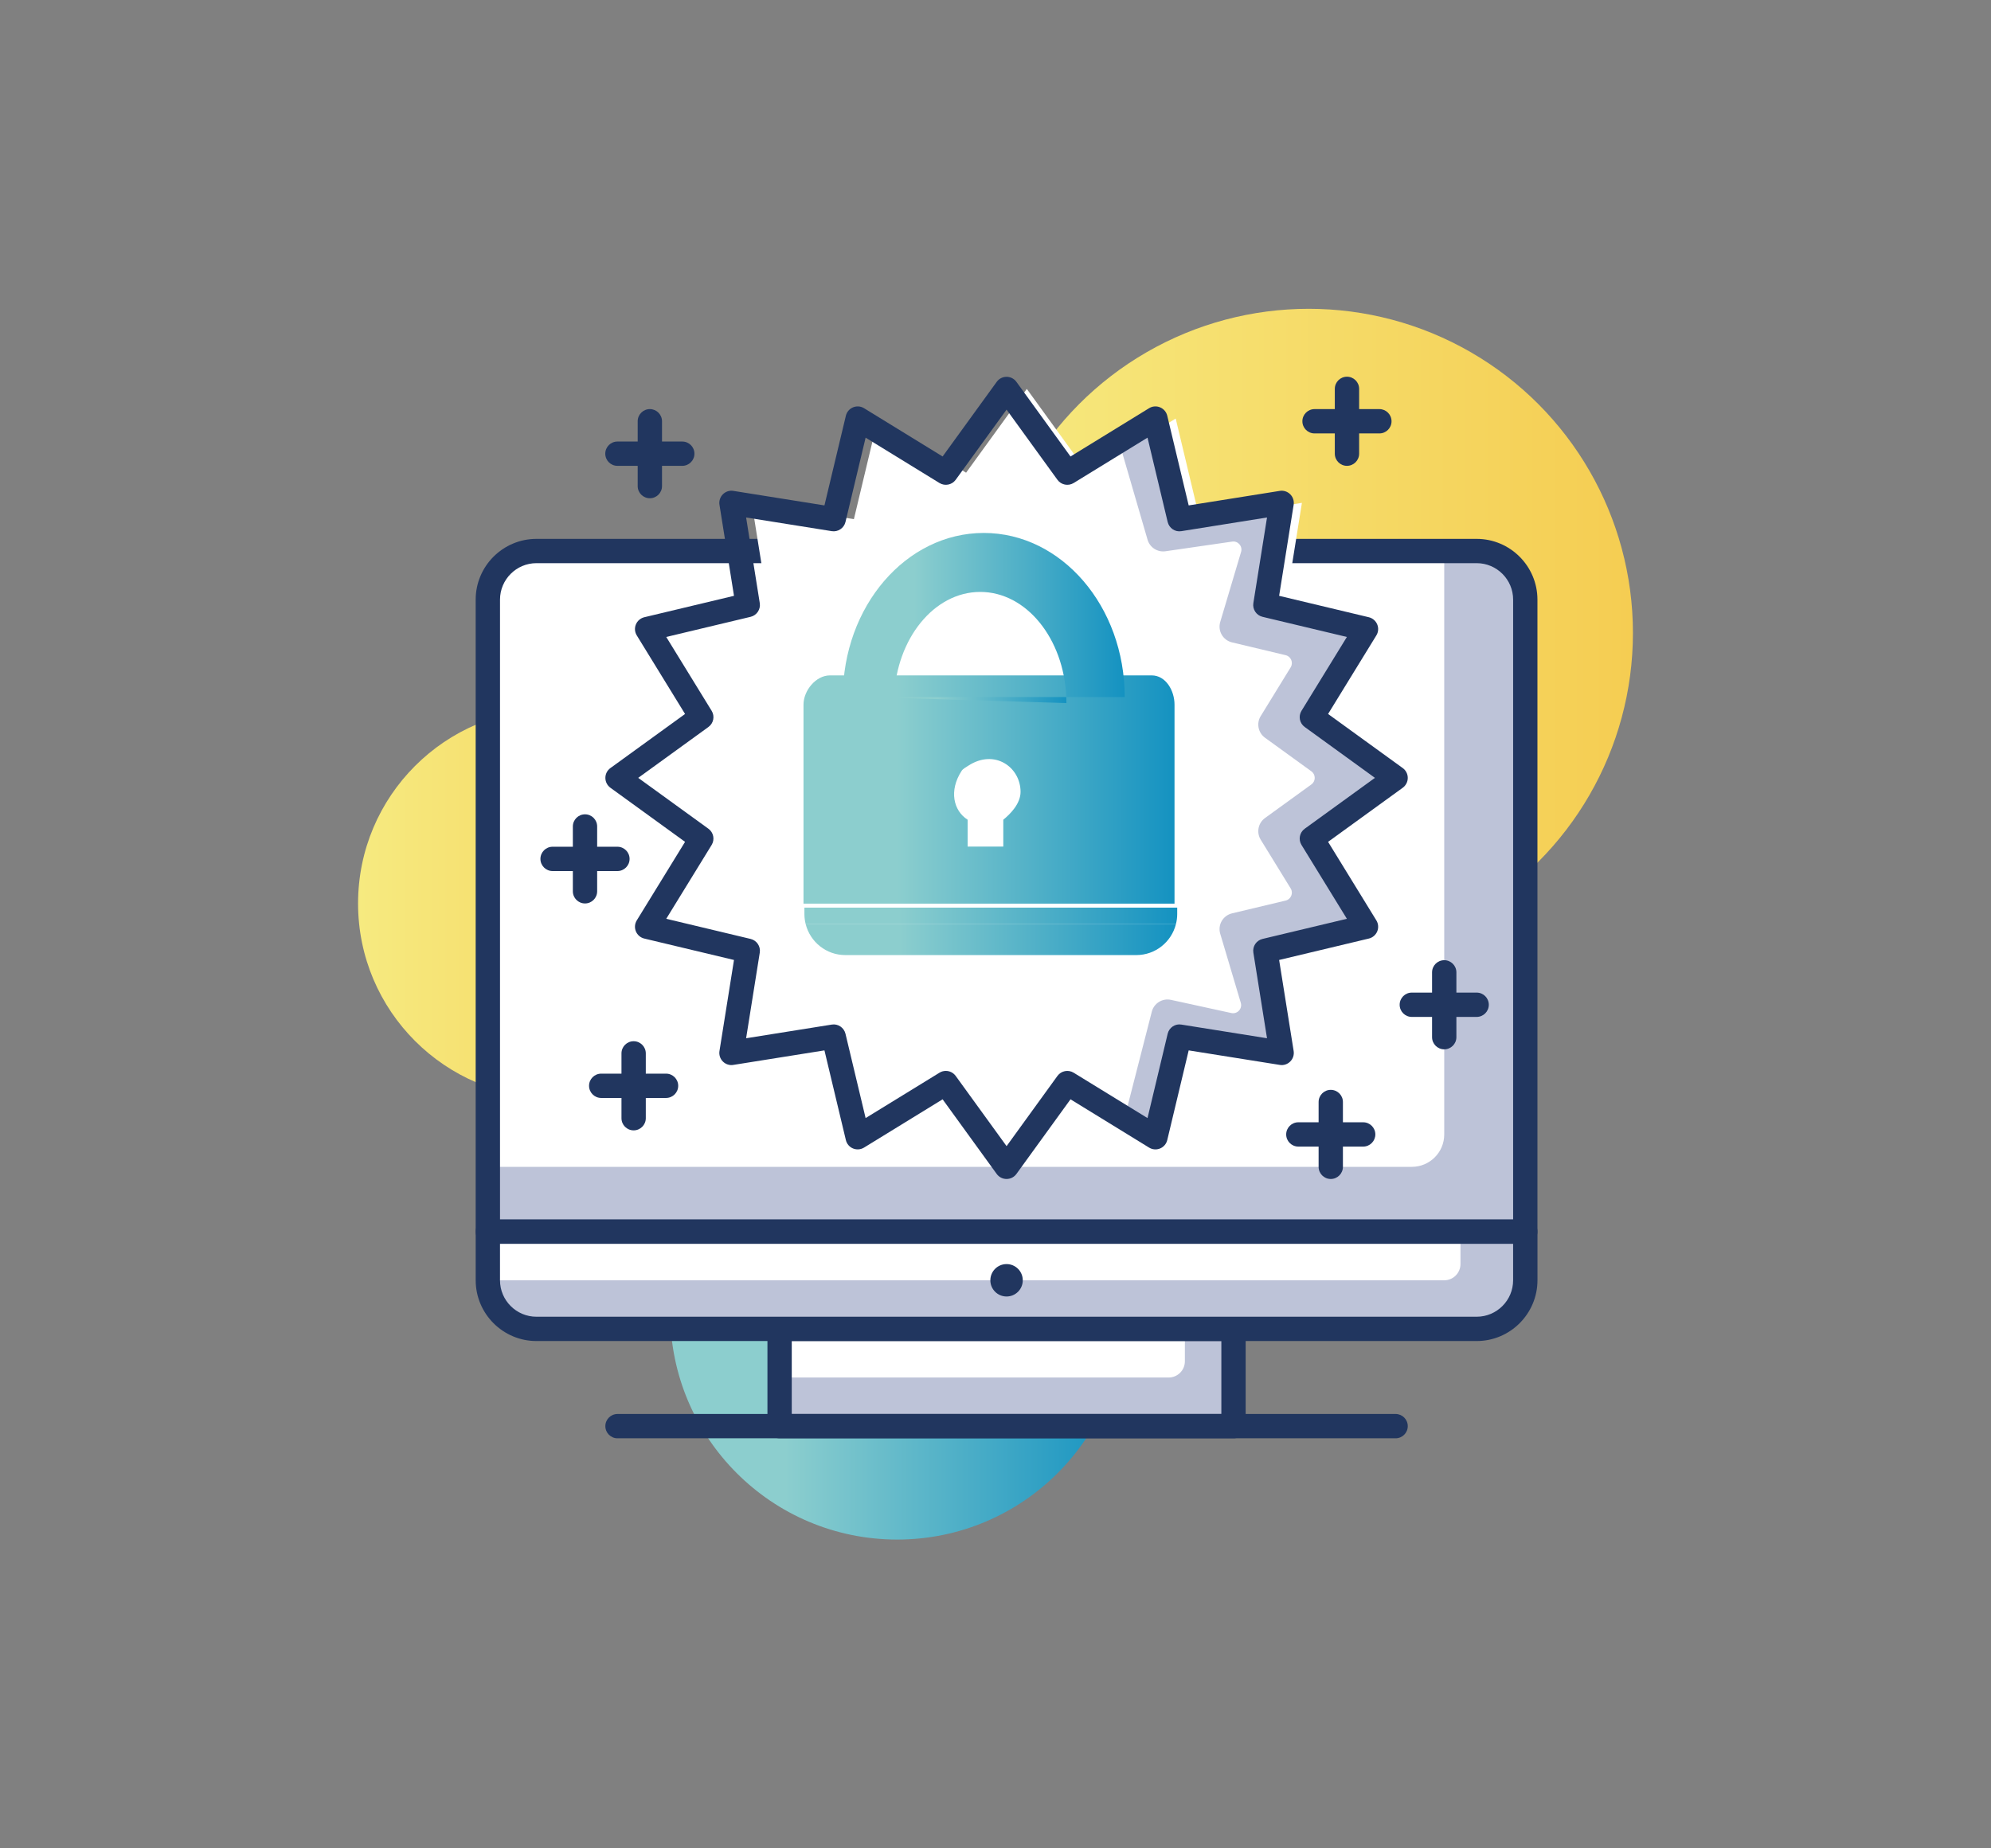 <?xml version="1.0" encoding="utf-8"?>
<!-- Generator: Adobe Illustrator 16.0.0, SVG Export Plug-In . SVG Version: 6.00 Build 0)  -->
<!DOCTYPE svg PUBLIC "-//W3C//DTD SVG 1.1//EN" "http://www.w3.org/Graphics/SVG/1.1/DTD/svg11.dtd">
<svg version="1.1" id="layer_1" xmlns="http://www.w3.org/2000/svg" xmlns:xlink="http://www.w3.org/1999/xlink" x="0px" y="0px"
	 width="140px" height="130px" viewBox="0 0 140 130" enable-background="new 0 0 140 130" xml:space="preserve">
<rect x="0" y="0" width="140" height="130" fill="#808080" stroke="none"/>
<g>
	<g>
		<linearGradient id="SVGID_1_" gradientUnits="userSpaceOnUse" x1="47.128" y1="92.323" x2="79.044" y2="92.323">
			<stop  offset="0.253" style="stop-color:#8CCECE"/>
			<stop  offset="1" style="stop-color:#1492C1"/>
		</linearGradient>
		<circle fill="url(#SVGID_1_)" cx="63.086" cy="92.324" r="15.958"/>
	</g>
	<g>
		<linearGradient id="SVGID_2_" gradientUnits="userSpaceOnUse" x1="25.178" y1="63.543" x2="52.534" y2="63.543">
			<stop  offset="0" style="stop-color:#F6EA80"/>
			<stop  offset="1" style="stop-color:#F5CD52"/>
		</linearGradient>
		<circle fill="url(#SVGID_2_)" cx="38.856" cy="63.543" r="13.678"/>
	</g>
	<g>
		<linearGradient id="SVGID_3_" gradientUnits="userSpaceOnUse" x1="69.228" y1="44.516" x2="114.822" y2="44.516">
			<stop  offset="0" style="stop-color:#F6EA80"/>
			<stop  offset="1" style="stop-color:#F5CD52"/>
		</linearGradient>
		<circle fill="url(#SVGID_3_)" cx="92.025" cy="44.516" r="22.797"/>
	</g>
	<g>
		<path fill="#BDC3D8" d="M107.253,86.629h-72.95V42.174c0-1.889,1.53-3.42,3.419-3.42h66.111c1.888,0,3.419,1.531,3.419,3.42
			V86.629z"/>
	</g>
	<g>
		<path fill="#FFFFFF" d="M99.274,82.068H34.303V42.174c0-1.889,1.53-3.42,3.419-3.42h63.831v41.035
			C101.554,81.049,100.533,82.068,99.274,82.068z"/>
	</g>
	<g>
		<path fill="#21365F" d="M107.253,87.482h-72.95c-0.472,0-0.855-0.383-0.855-0.854V42.174c0-2.355,1.918-4.273,4.274-4.273h66.111
			c2.356,0,4.274,1.918,4.274,4.273v44.455C108.108,87.1,107.725,87.482,107.253,87.482z M35.158,85.773h71.24v-43.6
			c0-1.414-1.151-2.564-2.564-2.564H37.723c-1.414,0-2.564,1.15-2.564,2.564V85.773z"/>
	</g>
	<g>
		<rect x="54.82" y="93.467" fill="#BDC3D8" width="31.916" height="6.838"/>
	</g>
	<g>
		<path fill="#FFFFFF" d="M83.316,93.467H54.82v3.418h27.356c0.629,0,1.14-0.51,1.14-1.139V93.467z"/>
	</g>
	<g>
		<path fill="#21365F" d="M86.736,101.16H54.819c-0.472,0-0.855-0.383-0.855-0.855v-6.838c0-0.473,0.383-0.855,0.855-0.855h31.917
			c0.472,0,0.855,0.383,0.855,0.855v6.838C87.591,100.777,87.208,101.16,86.736,101.16z M55.674,99.449h30.207V94.32H55.674V99.449z
			"/>
	</g>
	<g>
		<path fill="#BDC3D8" d="M103.833,93.467H37.723c-1.889,0-3.419-1.531-3.419-3.42v-3.42h72.95v3.42
			C107.253,91.936,105.721,93.467,103.833,93.467z"/>
	</g>
	<g>
		<path fill="#FFFFFF" d="M101.554,90.047h-67.25v-3.42h68.391v2.279C102.694,89.537,102.183,90.047,101.554,90.047z"/>
	</g>
	<g>
		<path fill="#21365F" d="M103.833,94.32H37.723c-2.356,0-4.274-1.918-4.274-4.273v-3.42c0-0.473,0.383-0.855,0.855-0.855h72.95
			c0.472,0,0.855,0.383,0.855,0.855v3.42C108.108,92.402,106.19,94.32,103.833,94.32z M35.158,87.482v2.564
			c0,1.414,1.151,2.564,2.564,2.564h66.111c1.414,0,2.564-1.15,2.564-2.564v-2.564H35.158z"/>
	</g>
	<g>
		<path fill="#21365F" d="M98.134,101.16H43.421c-0.472,0-0.855-0.383-0.855-0.855c0-0.471,0.383-0.855,0.855-0.855h54.713
			c0.472,0,0.855,0.385,0.855,0.855C98.989,100.777,98.606,101.16,98.134,101.16z"/>
	</g>
	<g>
		<circle fill="#21365F" cx="70.778" cy="90.047" r="1.14"/>
	</g>
	<g>
		<path fill="#21365F" d="M103.833,71.523h-4.56c-0.472,0-0.854-0.383-0.854-0.855s0.383-0.855,0.854-0.855h4.56
			c0.472,0,0.855,0.383,0.855,0.855S104.304,71.523,103.833,71.523z"/>
	</g>
	<g>
		<path fill="#21365F" d="M101.553,73.803c-0.472,0-0.855-0.383-0.855-0.855v-4.559c0-0.473,0.383-0.855,0.855-0.855
			s0.855,0.383,0.855,0.855v4.559C102.408,73.42,102.025,73.803,101.553,73.803z"/>
	</g>
	<g>
		<path fill="#21365F" d="M96.994,30.484h-4.56c-0.472,0-0.855-0.383-0.855-0.855c0-0.471,0.383-0.855,0.855-0.855h4.56
			c0.472,0,0.854,0.385,0.854,0.855C97.848,30.102,97.465,30.484,96.994,30.484z"/>
	</g>
	<g>
		<path fill="#21365F" d="M94.714,32.764c-0.472,0-0.855-0.383-0.855-0.855V27.35c0-0.473,0.383-0.855,0.855-0.855
			c0.472,0,0.855,0.383,0.855,0.855v4.559C95.569,32.381,95.186,32.764,94.714,32.764z"/>
	</g>
	<g>
		<path fill="#21365F" d="M47.975,32.764h-4.56c-0.472,0-0.854-0.383-0.854-0.855c0-0.471,0.383-0.854,0.854-0.854h4.56
			c0.472,0,0.855,0.383,0.855,0.854C48.83,32.381,48.447,32.764,47.975,32.764z"/>
	</g>
	<g>
		<path fill="#21365F" d="M45.695,35.043c-0.472,0-0.855-0.383-0.855-0.854v-4.561c0-0.471,0.383-0.855,0.855-0.855
			c0.472,0,0.855,0.385,0.855,0.855v4.561C46.55,34.66,46.167,35.043,45.695,35.043z"/>
	</g>
	<g>
		<path fill="#21365F" d="M95.854,80.643h-4.559c-0.472,0-0.855-0.383-0.855-0.855c0-0.471,0.383-0.854,0.855-0.854h4.559
			c0.472,0,0.855,0.383,0.855,0.854C96.708,80.26,96.326,80.643,95.854,80.643z"/>
	</g>
	<g>
		<path fill="#21365F" d="M93.574,82.922c-0.472,0-0.854-0.383-0.854-0.854v-4.561c0-0.471,0.383-0.854,0.854-0.854
			c0.472,0,0.855,0.383,0.855,0.854v4.561C94.429,82.539,94.046,82.922,93.574,82.922z"/>
	</g>
	<g>
		<path fill="#21365F" d="M46.834,77.223h-4.559c-0.472,0-0.855-0.383-0.855-0.855s0.383-0.855,0.855-0.855h4.559
			c0.472,0,0.855,0.383,0.855,0.855S47.307,77.223,46.834,77.223z"/>
	</g>
	<g>
		<path fill="#21365F" d="M44.555,79.502c-0.472,0-0.855-0.383-0.855-0.855v-4.559c0-0.473,0.383-0.855,0.855-0.855
			c0.472,0,0.855,0.383,0.855,0.855v4.559C45.41,79.119,45.027,79.502,44.555,79.502z"/>
	</g>
	<g>
		<path fill="#21365F" d="M43.415,61.264h-4.559c-0.472,0-0.855-0.383-0.855-0.855s0.383-0.855,0.855-0.855h4.559
			c0.472,0,0.855,0.383,0.855,0.855S43.887,61.264,43.415,61.264z"/>
	</g>
	<g>
		<path fill="#21365F" d="M41.136,63.543c-0.472,0-0.855-0.383-0.855-0.855v-4.559c0-0.473,0.383-0.855,0.855-0.855
			c0.472,0,0.854,0.383,0.854,0.855v4.559C41.99,63.16,41.607,63.543,41.136,63.543z"/>
	</g>
	<g>
		<polygon fill="#FFFFFF" points="72.202,27.355 76.471,33.246 82.671,29.438 84.361,36.514 91.546,35.367 90.398,42.553 
			97.476,44.242 93.667,50.441 99.558,54.711 93.667,58.98 97.476,65.18 90.398,66.869 91.546,74.055 84.361,72.908 82.671,79.984 
			76.471,76.176 72.202,82.068 67.932,76.176 61.733,79.984 60.043,72.908 52.858,74.055 54.006,66.869 46.928,65.18 50.737,58.98 
			44.846,54.711 50.737,50.441 46.928,44.242 54.006,42.553 52.858,35.367 60.043,36.514 61.733,29.438 67.932,33.246 		"/>
	</g>
	<g>
		<path fill="#BDC3D8" d="M92.243,58.98l5.892-4.27l-5.892-4.27l3.809-6.199l-7.077-1.689l1.147-7.186l-7.185,1.146l-1.69-7.076
			l-2.575,1.582l2.021,6.943c0.159,0.545,0.695,0.891,1.258,0.811l4.69-0.68c0.412-0.061,0.747,0.326,0.628,0.725l-1.467,4.928
			c-0.188,0.629,0.191,1.283,0.828,1.436l3.772,0.9c0.377,0.09,0.556,0.521,0.354,0.854l-2.109,3.432
			c-0.312,0.508-0.179,1.17,0.303,1.52l3.262,2.363c0.314,0.229,0.314,0.695,0,0.922l-3.262,2.363
			c-0.482,0.35-0.614,1.012-0.303,1.521l2.109,3.43c0.203,0.33,0.023,0.764-0.354,0.854l-3.772,0.9
			c-0.637,0.152-1.016,0.809-0.828,1.434l1.446,4.857c0.124,0.416-0.244,0.813-0.668,0.719l-4.242-0.926
			c-0.599-0.131-1.194,0.236-1.347,0.83l-1.921,7.492l2.177,1.338l1.69-7.076l7.185,1.146l-1.147-7.186l7.077-1.689L92.243,58.98z"
			/>
	</g>
	<g>
		<path fill="#21365F" d="M70.778,82.922c-0.274,0-0.531-0.131-0.692-0.352l-3.805-5.252l-5.524,3.395
			c-0.236,0.145-0.521,0.166-0.775,0.063c-0.253-0.105-0.441-0.324-0.504-0.592l-1.506-6.307l-6.403,1.021
			c-0.267,0.049-0.545-0.045-0.739-0.238c-0.193-0.193-0.283-0.469-0.239-0.74l1.021-6.402l-6.306-1.506
			c-0.267-0.063-0.486-0.252-0.592-0.504c-0.105-0.254-0.082-0.541,0.062-0.775l3.395-5.523l-5.25-3.805
			c-0.222-0.162-0.353-0.42-0.353-0.693s0.131-0.531,0.353-0.691l5.25-3.805l-3.395-5.525c-0.144-0.232-0.167-0.521-0.062-0.773
			c0.105-0.254,0.325-0.441,0.592-0.506l6.306-1.506l-1.021-6.402c-0.043-0.27,0.046-0.545,0.239-0.738
			c0.194-0.195,0.471-0.287,0.739-0.24l6.403,1.021l1.506-6.305c0.063-0.268,0.251-0.486,0.504-0.592
			c0.255-0.104,0.54-0.084,0.775,0.061l5.524,3.395l3.805-5.25c0.161-0.223,0.418-0.354,0.692-0.354l0,0
			c0.273,0,0.531,0.131,0.692,0.354l3.804,5.25l5.524-3.395c0.234-0.145,0.52-0.168,0.775-0.061
			c0.252,0.105,0.441,0.324,0.504,0.592l1.507,6.305l6.402-1.021c0.271-0.045,0.546,0.045,0.739,0.24
			c0.194,0.193,0.283,0.469,0.24,0.738l-1.021,6.402l6.306,1.506c0.267,0.064,0.486,0.252,0.592,0.506
			c0.105,0.252,0.082,0.541-0.062,0.773l-3.394,5.525l5.25,3.805c0.222,0.16,0.353,0.418,0.353,0.691s-0.131,0.531-0.353,0.693
			l-5.25,3.805l3.394,5.523c0.144,0.234,0.167,0.521,0.062,0.775c-0.105,0.252-0.325,0.441-0.592,0.504l-6.306,1.506l1.021,6.402
			c0.043,0.271-0.046,0.547-0.24,0.74c-0.193,0.193-0.47,0.287-0.739,0.238l-6.402-1.021l-1.507,6.307
			c-0.063,0.268-0.252,0.486-0.504,0.592c-0.252,0.104-0.54,0.084-0.775-0.063l-5.524-3.395L71.47,82.57
			C71.309,82.791,71.052,82.922,70.778,82.922z M66.507,75.32c0.266,0,0.527,0.125,0.694,0.354l3.578,4.938l3.576-4.938
			c0.263-0.361,0.758-0.461,1.14-0.227l5.194,3.191l1.417-5.93c0.104-0.438,0.53-0.723,0.966-0.645l6.02,0.961l-0.96-6.021
			c-0.071-0.439,0.21-0.861,0.646-0.965l5.93-1.416l-3.191-5.193c-0.235-0.381-0.136-0.879,0.226-1.141l4.937-3.578l-4.937-3.578
			c-0.362-0.262-0.461-0.758-0.226-1.139l3.191-5.193l-5.93-1.416c-0.435-0.104-0.717-0.525-0.646-0.967l0.96-6.02l-6.02,0.961
			c-0.442,0.078-0.861-0.209-0.966-0.646l-1.417-5.93l-5.194,3.191c-0.382,0.234-0.877,0.135-1.14-0.227l-3.576-4.936l-3.578,4.936
			c-0.263,0.361-0.758,0.461-1.14,0.227l-5.194-3.191l-1.416,5.93c-0.104,0.438-0.534,0.719-0.966,0.646l-6.021-0.961l0.96,6.02
			c0.071,0.441-0.21,0.863-0.646,0.967l-5.93,1.416l3.192,5.193c0.235,0.381,0.136,0.877-0.226,1.139l-4.937,3.578l4.937,3.578
			c0.361,0.262,0.46,0.76,0.226,1.141l-3.192,5.193l5.93,1.416c0.435,0.104,0.717,0.525,0.646,0.965l-0.96,6.021l6.021-0.961
			c0.436-0.074,0.861,0.209,0.966,0.645l1.416,5.93l5.194-3.191C66.2,75.361,66.354,75.32,66.507,75.32z"/>
	</g>
	<g>
		<g>
			<g>
				<linearGradient id="SVGID_4_" gradientUnits="userSpaceOnUse" x1="56.5" y1="55.529" x2="82.589" y2="55.529">
					<stop  offset="0.253" style="stop-color:#8CCECE"/>
					<stop  offset="1" style="stop-color:#1492C1"/>
				</linearGradient>
				<path fill="url(#SVGID_4_)" d="M80.98,47.502h-22.62c-0.992,0-1.861,1.068-1.861,2.059v13.996h26.089V49.561
					C82.589,48.57,81.973,47.502,80.98,47.502z M70.548,57.654v1.889H68.04v-1.889c-1.003-0.639-1.327-2.051-0.418-3.443
					c0.089-0.137,0.312-0.258,0.449-0.346c1.848-1.219,3.691,0.078,3.691,1.83C71.761,56.525,71.05,57.246,70.548,57.654z"/>
				<linearGradient id="SVGID_5_" gradientUnits="userSpaceOnUse" x1="56.655" y1="66.09" x2="82.684" y2="66.09">
					<stop  offset="0.253" style="stop-color:#8CCECE"/>
					<stop  offset="1" style="stop-color:#1492C1"/>
				</linearGradient>
				<path fill="url(#SVGID_5_)" d="M59.441,67.174H79.9c1.343,0,2.469-0.922,2.784-2.168H56.655
					C56.973,66.252,58.098,67.174,59.441,67.174z"/>
				<linearGradient id="SVGID_6_" gradientUnits="userSpaceOnUse" x1="56.562" y1="64.422" x2="82.777" y2="64.422">
					<stop  offset="0.253" style="stop-color:#8CCECE"/>
					<stop  offset="1" style="stop-color:#1492C1"/>
				</linearGradient>
				<path fill="url(#SVGID_6_)" d="M56.563,64.295c0,0.246,0.035,0.482,0.092,0.711h26.029c0.059-0.229,0.093-0.465,0.093-0.711
					v-0.457H56.563V64.295z"/>
			</g>
		</g>
		<linearGradient id="SVGID_7_" gradientUnits="userSpaceOnUse" x1="59.268" y1="43.255" x2="79.086" y2="43.255">
			<stop  offset="0.253" style="stop-color:#8CCECE"/>
			<stop  offset="1" style="stop-color:#1492C1"/>
		</linearGradient>
		<path fill="url(#SVGID_7_)" d="M79.086,49.025h-4.109c-0.171-4.121-2.815-7.393-6.051-7.393c-3.241,0-5.885,3.277-6.056,7.393
			h-3.603c0-6.373,4.436-11.541,9.909-11.541C74.646,37.484,79.086,42.652,79.086,49.025z"/>
		<linearGradient id="SVGID_8_" gradientUnits="userSpaceOnUse" x1="62.866" y1="49.238" x2="74.987" y2="49.238">
			<stop  offset="0.253" style="stop-color:#8CCECE"/>
			<stop  offset="1" style="stop-color:#1492C1"/>
		</linearGradient>
		<path fill="url(#SVGID_8_)" d="M74.987,49.451l-12.122-0.367c0-0.02,0-0.039,0.005-0.059h12.106
			C74.981,49.164,74.987,49.305,74.987,49.451z"/>
	</g>
</g>
</svg>
